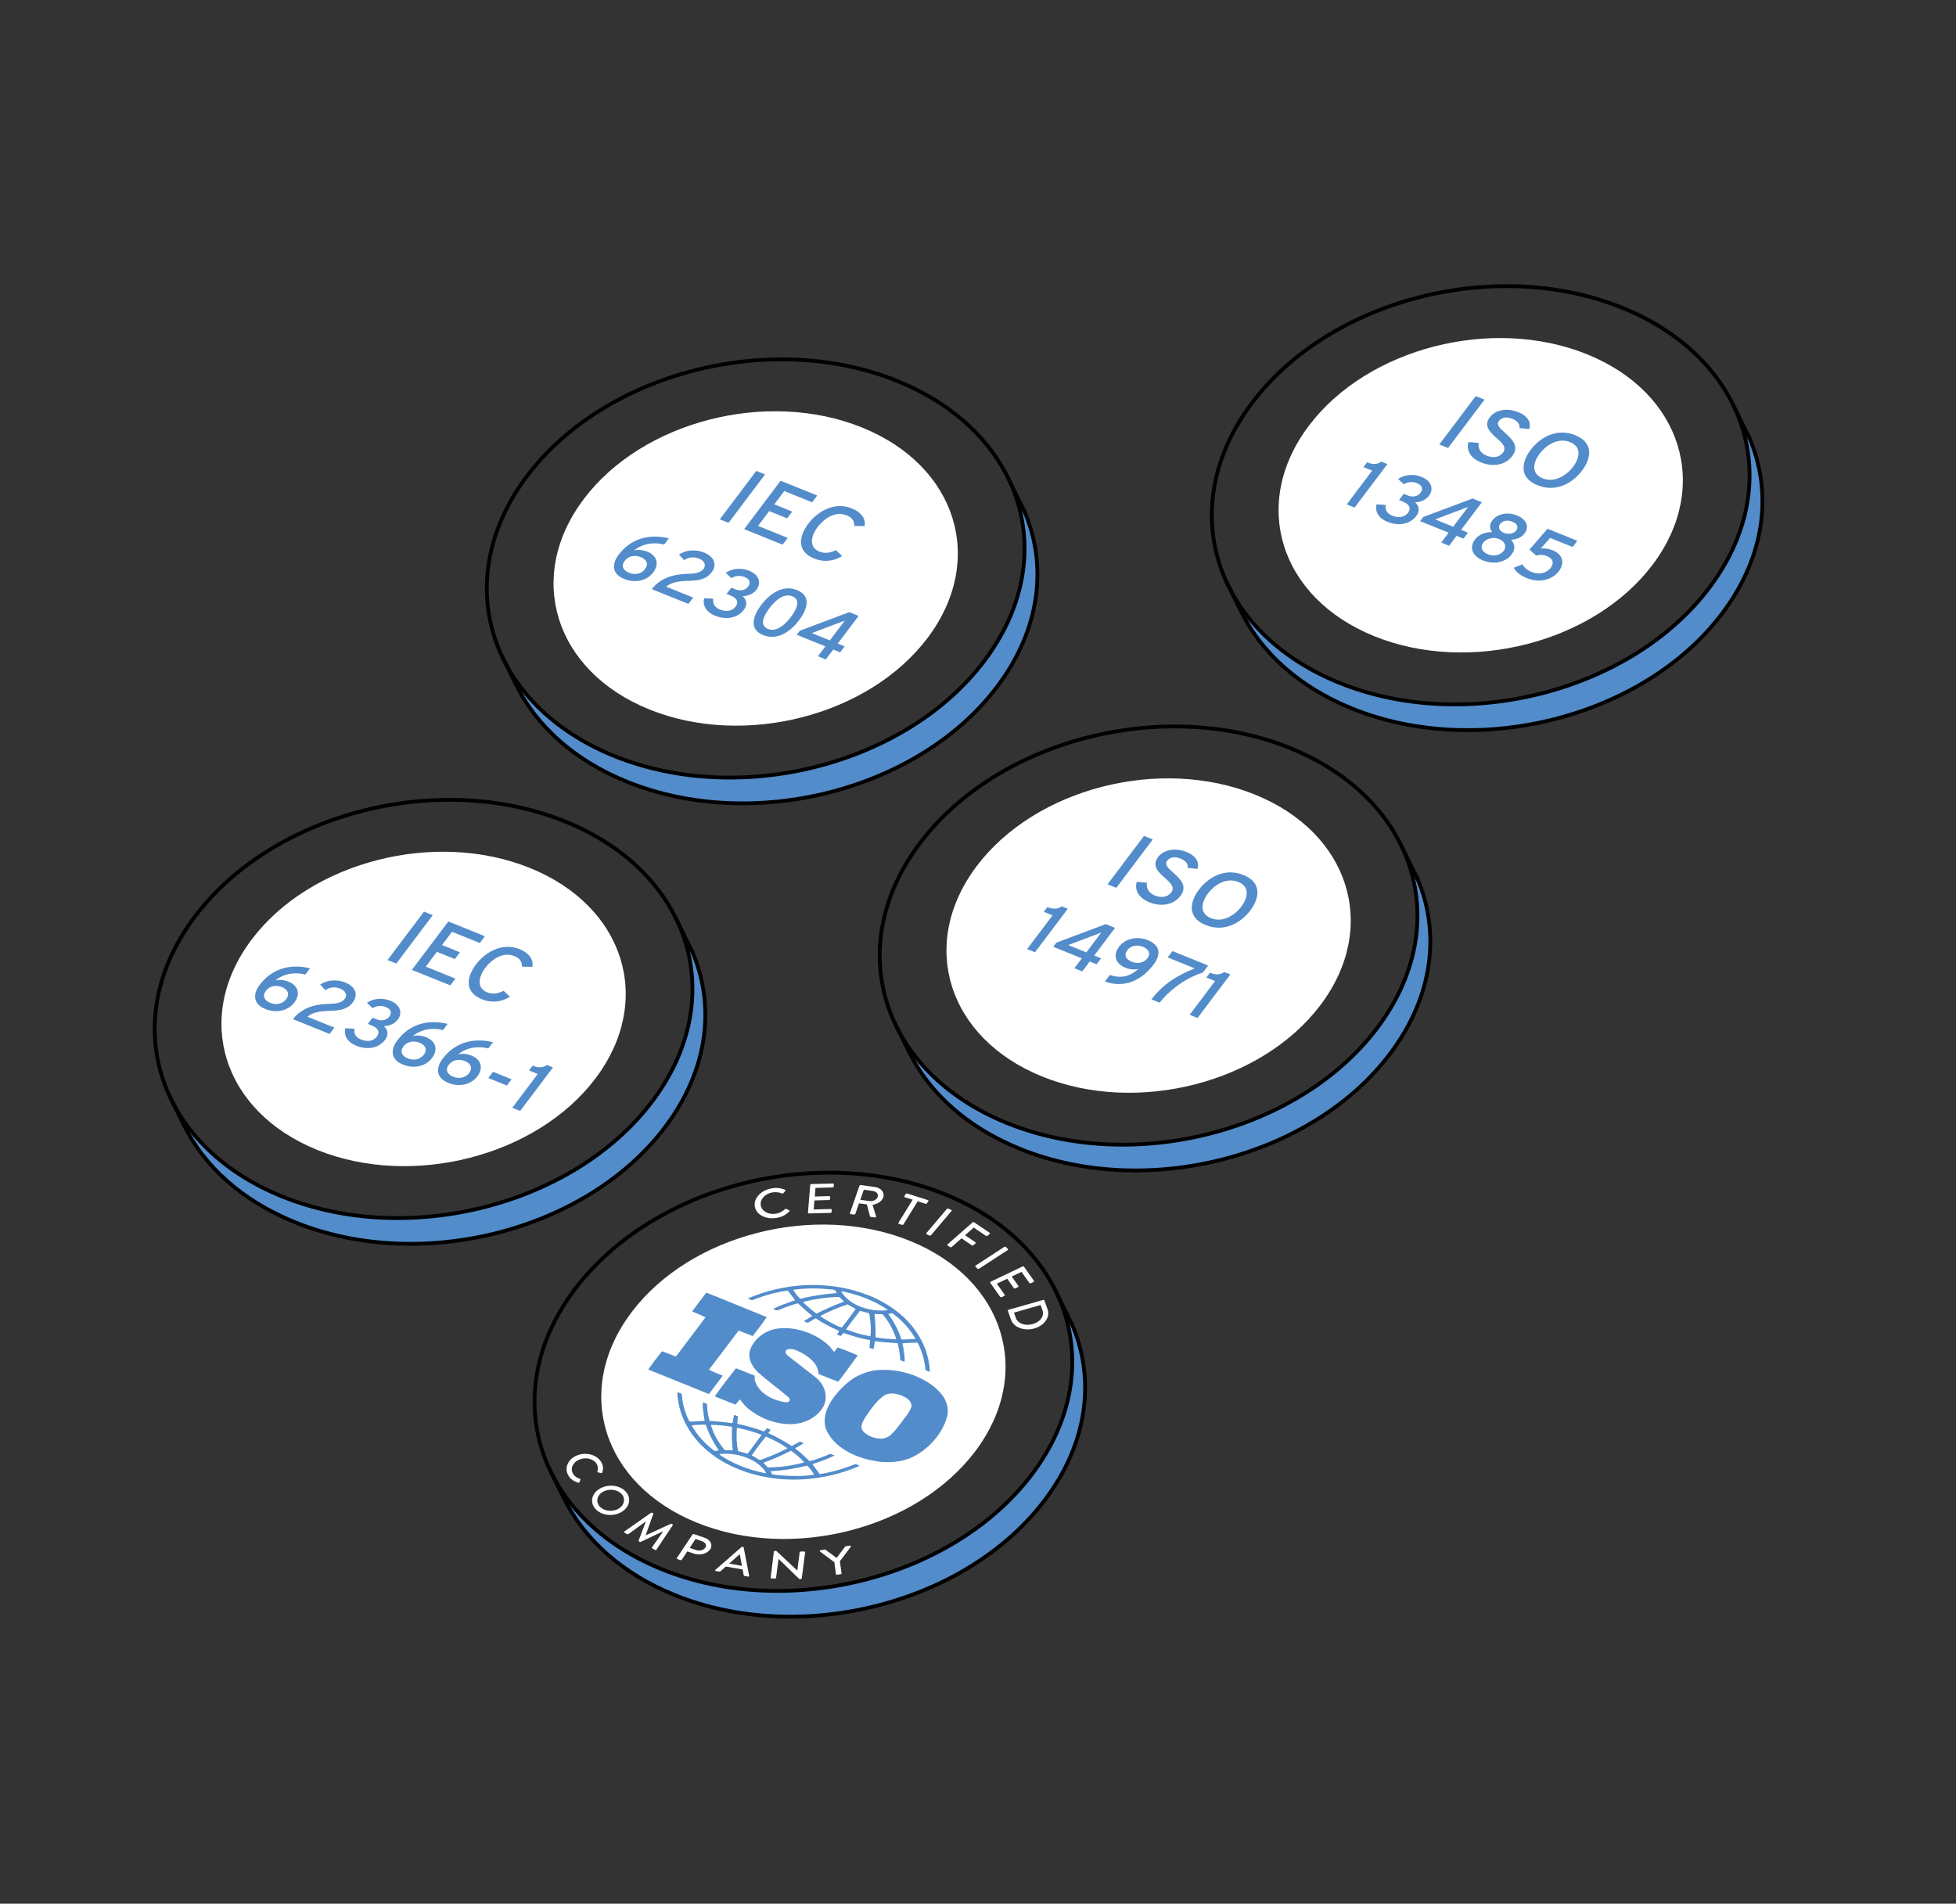 <?xml version="1.0" encoding="utf-8"?>
<!-- Generator: Adobe Illustrator 16.0.0, SVG Export Plug-In . SVG Version: 6.00 Build 0)  -->
<!DOCTYPE svg PUBLIC "-//W3C//DTD SVG 1.1//EN" "http://www.w3.org/Graphics/SVG/1.1/DTD/svg11.dtd">
<svg version="1.1" xmlns="http://www.w3.org/2000/svg" xmlns:xlink="http://www.w3.org/1999/xlink" x="0px" y="0px"
	 width="416.053px" height="404.998px" viewBox="0 0 416.053 404.998" enable-background="new 0 0 416.053 404.998"
	 xml:space="preserve">
<rect x="0" y="0" width="416.053" height="404.998" fill="#333333" stroke="none"/>
<g id="Layer_3">
</g>
<g id="Layer_1">
</g>
<g id="Layer_2">
	<g>
		<path fill="#538CCA" d="M146.206,201.644c2.881,10.494,0.669,22.209-7.346,32.846c-16.607,22.037-51.847,31.104-78.709,20.251
			c-11.632-4.7-19.787-12.365-23.945-21.334l0.016-0.007l3.057,6.232l0.012-0.004c4.257,8.65,12.279,16.021,23.591,20.592
			c26.862,10.853,62.102,1.786,78.708-20.252c9.259-12.289,10.771-26.016,5.641-37.636L146.206,201.644z"/>
		<path fill="#FFFFFF" d="M112.707,184.653c20.193,8.158,26.444,28.204,13.96,44.771c-12.485,16.568-38.978,23.385-59.172,15.225
			c-20.195-8.158-26.446-28.203-13.961-44.771C66.02,183.31,92.512,176.491,112.707,184.653z"/>
		<path fill="none" stroke="#10A64F" stroke-width="0.177" stroke-miterlimit="10" d="M120.169,174.749
			c26.863,10.852,35.178,37.517,18.569,59.555c-16.604,22.037-51.845,31.104-78.707,20.252
			c-26.862-10.854-35.178-37.518-18.571-59.557C58.067,172.962,93.308,163.896,120.169,174.749z"/>
		<path fill="none" stroke="#000000" stroke-width="0.807" stroke-miterlimit="10" d="M120.169,174.749
			c26.863,10.852,35.178,37.517,18.569,59.555c-16.604,22.037-51.845,31.104-78.707,20.252
			c-26.862-10.854-35.178-37.518-18.571-59.557C58.067,172.962,93.308,163.896,120.169,174.749z"/>
		<g>
			<polygon fill="none" points="111.109,256.784 30.221,224.103 61.93,182.021 142.821,214.703 			"/>
			<path fill="#538CCA" d="M90.188,193.946l1.864,0.754l-7.759,10.296l-1.864-0.753L90.188,193.946z"/>
			<path fill="#538CCA" d="M95.369,196.04l7.779,3.143l-1.086,1.441l-5.915-2.39l-2.128,2.824l3.818,1.542l-1.086,1.441
				l-3.818-1.542l-2.372,3.147l6.31,2.55l-1.086,1.441l-8.174-3.303L95.369,196.04z"/>
			<path fill="#538CCA" d="M101.276,205.142c1.785-2.367,5.375-4.773,9.229-3.217c2.367,0.956,2.988,2.551,2.726,3.769l-2.191-0.041
				c-0.022-1.025-0.352-1.735-1.643-2.257c-2.509-1.014-4.898,0.822-6.184,2.528c-1.375,1.824-1.918,4.253,0.376,5.18
				c1.237,0.499,2.382,0.252,3.543-0.296l1.328,1.247c-1.708,1.056-3.757,1.417-5.98,0.52
				C98.591,211.003,99.359,207.687,101.276,205.142z"/>
			<path fill="#538CCA" d="M55.257,209.501c2.323-3.084,5.988-4.624,10.694-3.5l-0.997,1.324c-2.05-0.518-4.428-0.322-6.392,1.25
				c0.695-0.168,1.741-0.16,2.821,0.277c2.048,0.827,2.583,2.631,1.236,4.418c-1.336,1.773-3.824,2.338-6.147,1.4
				C53.828,213.602,53.73,211.526,55.257,209.501z M60.878,212.566c0.808-1.071,0.363-2.046-0.895-2.554
				c-1.258-0.509-2.636-0.271-3.444,0.801c-0.788,1.045-0.327,2.026,0.931,2.534C58.729,213.856,60.091,213.612,60.878,212.566z"/>
			<path fill="#538CCA" d="M70.081,213.557c1.276-0.019,2.575-0.15,3.253-1.05c0.579-0.769,0.23-1.703-0.931-2.172
				c-1.226-0.495-2.278-0.299-3.202,0.312l-1.104-1.188c1.436-0.956,3.48-1.184,5.319-0.44c2.29,0.925,2.825,2.644,1.628,4.231
				c-1.187,1.575-2.92,1.756-5.173,1.812c-1.972,0.05-3.479,0.373-4.491,1.241l5.742,2.32l-1.017,1.35l-7.79-3.147
				C64.231,214.283,67.315,213.597,70.081,213.557z"/>
			<path fill="#538CCA" d="M73.445,218.749l1.953,0.115c-0.211,1.175,0.455,1.91,1.406,2.295c1.209,0.488,2.548,0.442,3.346-0.616
				c0.609-0.808,0.488-1.736-1.043-2.355l-0.871-0.352l0.997-1.324l0.871,0.353c1.048,0.423,2.131,0.188,2.689-0.554
				c0.638-0.847,0.398-1.617-0.763-2.087c-1.064-0.43-2.041-0.168-2.789,0.238l-1.195-1.122c1.38-0.91,3.207-1.156,5.029-0.42
				c2.048,0.827,2.606,2.573,1.559,3.962c-0.648,0.86-1.674,1.412-2.968,1.425c0.85,0.827,1.054,1.842,0.266,2.887
				c-1.406,1.866-3.851,2.208-6.125,1.288C73.807,221.674,73.106,220.286,73.445,218.749z"/>
			<path fill="#538CCA" d="M84.523,221.325c2.323-3.084,5.988-4.624,10.695-3.499l-0.997,1.323c-2.05-0.518-4.428-0.321-6.391,1.25
				c0.694-0.168,1.74-0.159,2.821,0.277c2.048,0.827,2.582,2.631,1.236,4.418c-1.336,1.773-3.824,2.339-6.146,1.4
				C83.095,225.427,82.997,223.351,84.523,221.325z M90.145,224.391c0.808-1.071,0.364-2.046-0.895-2.554s-2.636-0.271-3.444,0.801
				c-0.788,1.046-0.328,2.026,0.931,2.535C87.995,225.681,89.357,225.437,90.145,224.391z"/>
			<path fill="#538CCA" d="M94.166,225.222c2.323-3.084,5.988-4.625,10.695-3.5l-0.997,1.324c-2.05-0.518-4.428-0.322-6.392,1.25
				c0.695-0.168,1.741-0.16,2.821,0.276c2.049,0.828,2.583,2.632,1.236,4.418c-1.336,1.773-3.824,2.339-6.146,1.401
				C92.737,229.322,92.639,227.247,94.166,225.222z M99.787,228.287c0.808-1.072,0.364-2.046-0.895-2.554
				c-1.258-0.509-2.636-0.271-3.444,0.801c-0.788,1.045-0.327,2.025,0.931,2.534S99,229.332,99.787,228.287z"/>
			<path fill="#538CCA" d="M104.863,228.024l3.951,1.597l-0.997,1.323l-3.951-1.597L104.863,228.024z"/>
			<path fill="#538CCA" d="M114.38,228.485l-1.855-0.749l0.768-1.019c1.097,0.443,2.109,0.523,3.04-0.153l1.291,0.521l-6.981,9.264
				l-1.677-0.678L114.38,228.485z"/>
		</g>
		
			<path fill="none" stroke="#010101" stroke-width="0.807" stroke-linecap="round" stroke-linejoin="round" stroke-miterlimit="10" d="
			M43.532,248.372"/>
		
			<path fill="none" stroke="#010101" stroke-width="0.807" stroke-linecap="round" stroke-linejoin="round" stroke-miterlimit="10" d="
			M36.1,233.214l3.057,6.229l0.014-0.001c4.258,8.648,12.28,16.021,23.591,20.591c26.862,10.854,62.102,1.787,78.709-20.251
			c9.26-12.289,10.771-26.015,5.64-37.637"/>
		
			<path fill="none" stroke="#010101" stroke-width="0.807" stroke-linecap="round" stroke-linejoin="round" stroke-miterlimit="10" d="
			M151.237,210.612"/>
		
			<line fill="none" stroke="#010101" stroke-width="0.807" stroke-linecap="round" stroke-linejoin="round" stroke-miterlimit="10" x1="143.807" y1="195.454" x2="147.276" y2="202.53"/>
	</g>
	<path fill="#538CCA" d="M226.994,280.959c2.879,10.494,0.667,22.208-7.346,32.845c-16.608,22.038-51.847,31.105-78.71,20.252
		c-11.632-4.7-19.785-12.365-23.945-21.335l0.017-0.005l3.055,6.231l0.013-0.005c4.257,8.65,12.28,16.021,23.59,20.593
		c26.862,10.853,62.101,1.784,78.709-20.252c9.259-12.289,10.771-26.016,5.638-37.638L226.994,280.959z"/>
	<path fill="#FFFFFF" d="M193.494,263.968c20.193,8.159,26.444,28.204,13.959,44.772c-12.485,16.567-38.977,23.384-59.171,15.226
		c-20.195-8.16-26.447-28.205-13.96-44.773C146.807,262.624,173.3,255.808,193.494,263.968z"/>
	<path fill="none" stroke="#10A64F" stroke-width="0.177" stroke-miterlimit="10" d="M200.957,254.062
		c26.864,10.854,35.177,37.519,18.568,59.559c-16.604,22.035-51.844,31.104-78.707,20.25c-26.861-10.853-35.178-37.516-18.57-59.555
		C138.856,252.277,174.095,243.21,200.957,254.062z"/>
	<path fill="none" stroke="#000000" stroke-width="0.807" stroke-miterlimit="10" d="M200.957,254.062
		c26.864,10.854,35.177,37.519,18.568,59.559c-16.604,22.035-51.844,31.104-78.707,20.25c-26.861-10.853-35.178-37.516-18.57-59.555
		C138.856,252.277,174.095,243.21,200.957,254.062z"/>
	<g>
		<path fill="#FFFFFF" d="M164.062,252.835c1.148-0.223,2.038-0.079,2.92,0.288c0.113,0.046,0.135,0.151,0.056,0.239l-0.428,0.488
			c-0.069,0.091-0.172,0.112-0.29,0.053c-0.598-0.255-1.382-0.345-2.08-0.215c-1.624,0.305-2.66,1.582-2.416,2.8
			c0.24,1.216,1.674,2.021,3.301,1.706c0.834-0.154,1.36-0.52,1.856-0.943c0.092-0.085,0.198-0.089,0.265-0.062l0.603,0.291
			c0.1,0.039,0.098,0.159,0.035,0.243c-0.657,0.719-1.589,1.174-2.608,1.361c-2.274,0.43-4.384-0.603-4.713-2.347
			C160.235,254.993,161.781,253.271,164.062,252.835z"/>
		<path fill="#FFFFFF" d="M172.343,252.077c0.011-0.092,0.103-0.174,0.221-0.175l4.603-0.113c0.117-0.001,0.211,0.072,0.198,0.165
			l-0.04,0.5c-0.011,0.093-0.104,0.174-0.232,0.171l-3.635,0.096l-0.146,1.829l3.069-0.083c0.116-0.001,0.208,0.072,0.198,0.165
			l-0.04,0.498c-0.012,0.094-0.115,0.173-0.233,0.172l-3.069,0.085l-0.156,1.921l3.634-0.095c0.125-0.01,0.209,0.071,0.2,0.164
			l-0.033,0.491c-0.013,0.092-0.104,0.175-0.232,0.17l-4.604,0.113c-0.115,0.001-0.204-0.07-0.193-0.164L172.343,252.077z"/>
		<path fill="#FFFFFF" d="M182.814,252.254c0.03-0.084,0.148-0.156,0.269-0.144l3.01,0.422c1.326,0.188,2.137,1.176,1.764,2.229
			c-0.285,0.811-1.187,1.384-2.259,1.563l0.744,2.457c0.039,0.122-0.088,0.251-0.273,0.226l-0.863-0.119
			c-0.092-0.013-0.138-0.069-0.15-0.111l-0.665-2.541l-1.675-0.233l-0.784,2.249c-0.032,0.082-0.157,0.15-0.268,0.143l-0.72-0.098
			c-0.122-0.013-0.183-0.108-0.158-0.197L182.814,252.254z M184.965,255.528c0.716,0.097,1.528-0.297,1.732-0.899
			c0.195-0.571-0.269-1.144-0.986-1.242l-1.973-0.279l-0.748,2.14L184.965,255.528z"/>
		<path fill="#FFFFFF" d="M194.135,255.229l-1.675-0.522c-0.122-0.035-0.15-0.133-0.099-0.221l0.296-0.469
			c0.051-0.086,0.174-0.135,0.294-0.098l4.421,1.391c0.12,0.034,0.148,0.133,0.097,0.219l-0.297,0.471
			c-0.049,0.087-0.171,0.133-0.291,0.098l-1.687-0.525l-3.027,4.912c-0.051,0.088-0.186,0.129-0.292,0.099l-0.676-0.213
			c-0.109-0.033-0.149-0.133-0.1-0.221L194.135,255.229z"/>
		<path fill="#FFFFFF" d="M201.408,257.192c0.063-0.084,0.213-0.107,0.303-0.07l0.621,0.285c0.101,0.041,0.117,0.155,0.063,0.229
			l-4.376,5.163c-0.062,0.081-0.212,0.105-0.301,0.069l-0.622-0.285c-0.092-0.052-0.116-0.155-0.061-0.229L201.408,257.192z"/>
		<path fill="#FFFFFF" d="M206.872,260.061c0.078-0.065,0.216-0.093,0.314-0.03l3.313,2.242c0.086,0.06,0.091,0.17,0.007,0.243
			l-0.458,0.394c-0.079,0.064-0.216,0.092-0.313,0.027l-2.613-1.766l-1.853,1.622l2.204,1.492c0.076,0.055,0.081,0.164,0.007,0.243
			l-0.438,0.387c-0.085,0.076-0.228,0.09-0.316,0.03l-2.204-1.491l-2.106,1.843c-0.086,0.072-0.228,0.087-0.317,0.029l-0.534-0.361
			c-0.087-0.06-0.093-0.169-0.008-0.242L206.872,260.061z"/>
		<path fill="#FFFFFF" d="M213.623,265.267c0.091-0.059,0.237-0.06,0.306,0.004l0.462,0.438c0.067,0.063,0.044,0.176-0.047,0.236
			l-6.106,3.978c-0.088,0.062-0.231,0.053-0.299-0.011l-0.461-0.438c-0.068-0.065-0.046-0.176,0.044-0.235L213.623,265.267z"/>
		<path fill="#FFFFFF" d="M217.506,269.435c0.095-0.046,0.245-0.033,0.302,0.049l2.117,3.008c0.056,0.082,0.008,0.186-0.092,0.239
			l-0.572,0.274c-0.095,0.046-0.233,0.038-0.298-0.049l-1.676-2.372l-2.086,0.997l1.422,2.007c0.052,0.068,0.008,0.183-0.092,0.237
			l-0.572,0.274c-0.113,0.052-0.238,0.024-0.301-0.049l-1.421-2.005l-2.201,1.048l1.675,2.373c0.057,0.083,0.009,0.184-0.091,0.239
			l-0.566,0.265c-0.096,0.046-0.233,0.036-0.3-0.049l-2.117-3.009c-0.055-0.081-0.009-0.186,0.092-0.238L217.506,269.435z"/>
		<path fill="#FFFFFF" d="M221.877,276.555c0.11-0.028,0.228,0.007,0.266,0.095l0.69,1.926c0.582,1.619-0.686,3.441-2.816,4.047
			c-2.146,0.612-4.37-0.215-4.954-1.833l-0.688-1.925c-0.027-0.084,0.042-0.178,0.158-0.213L221.877,276.555z M216.071,280.366
			c0.433,1.234,1.971,1.782,3.614,1.316c1.631-0.471,2.496-1.698,2.052-2.937l-0.394-1.11l-5.666,1.621L216.071,280.366z"/>
		<path fill="#FFFFFF" d="M127.861,311.009c0.48,0.786,0.486,1.496,0.245,2.266c-0.034,0.106-0.149,0.158-0.267,0.121l-0.641-0.163
			c-0.122-0.014-0.167-0.089-0.12-0.192c0.179-0.527,0.126-1.139-0.169-1.619c-0.672-1.115-2.345-1.465-3.698-0.893
			c-1.355,0.568-1.99,1.899-1.32,3.014c0.345,0.574,0.865,0.857,1.453,1.068c0.112,0.047,0.145,0.119,0.126,0.186l-0.218,0.536
			c-0.027,0.099-0.166,0.126-0.263,0.099c-0.956-0.267-1.665-0.805-2.079-1.501c-0.938-1.56-0.166-3.46,1.77-4.277
			C124.605,308.852,126.923,309.453,127.861,311.009z"/>
		<path fill="#FFFFFF" d="M132.949,317.18c1.376,1.327,1.111,3.277-0.595,4.391c-1.706,1.116-4.151,0.935-5.533-0.382
			c-1.377-1.325-1.125-3.256,0.579-4.371C129.108,315.7,131.573,315.856,132.949,317.18z M127.686,320.624
			c0.981,0.949,2.782,1.074,3.997,0.279c1.208-0.787,1.41-2.222,0.427-3.172c-0.981-0.938-2.795-1.059-4.005-0.271
			C126.881,318.265,126.693,319.681,127.686,320.624z"/>
		<path fill="#FFFFFF" d="M138.48,321.846c0.075-0.042,0.19-0.056,0.262-0.017l0.142,0.083c0.049,0.031,0.091,0.109,0.069,0.161
			l-1.62,4.541l0.033,0.015l5.313-2.438c0.058-0.038,0.167-0.028,0.228,0.007l0.143,0.082c0.072,0.042,0.089,0.134,0.06,0.194
			l-3.478,5.199c-0.067,0.104-0.192,0.137-0.314,0.065l-0.572-0.328c-0.084-0.045-0.103-0.137-0.078-0.188l2.383-3.415
			c-0.012-0.005-0.035-0.016-0.035-0.016l-4.718,2.233c-0.049,0.03-0.143,0.038-0.225-0.007l-0.167-0.091
			c-0.072-0.041-0.095-0.11-0.07-0.162l1.529-4.05c-0.013-0.004-0.035-0.013-0.035-0.013l-3.682,2.688
			c-0.056,0.035-0.18,0.045-0.254,0.004l-0.573-0.328c-0.12-0.073-0.121-0.17-0.01-0.256L138.48,321.846z"/>
		<path fill="#FFFFFF" d="M147.304,326.444c0.054-0.074,0.179-0.121,0.29-0.075l2.309,0.788c1.246,0.431,1.768,1.545,1.159,2.453
			c-0.622,0.939-2.153,1.356-3.393,0.938l-1.47-0.497l-1.186,1.782c-0.056,0.075-0.188,0.118-0.29,0.075l-0.663-0.231
			c-0.119-0.036-0.148-0.132-0.094-0.206L147.304,326.444z M148.1,329.784c0.703,0.237,1.567,0.021,1.926-0.531
			c0.34-0.512,0.017-1.112-0.679-1.358l-1.397-0.479l-1.248,1.891L148.1,329.784z"/>
		<path fill="#FFFFFF" d="M152.169,333.98l5.542-4.847c0.046-0.042,0.165-0.065,0.217-0.056l0.105,0.017
			c0.052,0.008,0.139,0.069,0.155,0.123l1.159,6.014c0.026,0.119-0.113,0.207-0.268,0.182l-0.686-0.121
			c-0.133-0.019-0.185-0.087-0.2-0.166l-0.234-1.227l-3.575-0.624c-0.368,0.332-0.74,0.651-1.117,0.993
			c-0.051,0.051-0.163,0.102-0.307,0.079l-0.687-0.121C152.107,334.196,152.058,334.067,152.169,333.98z M157.817,333.135
			l-0.458-2.446l-0.051-0.009l-2.224,1.976L157.817,333.135z"/>
		<path fill="#FFFFFF" d="M164.604,330.101c0.005-0.081,0.125-0.142,0.241-0.141l0.292-0.002l4.444,4.164l0.011,0.004l0.504-3.896
			c0.003-0.085,0.119-0.158,0.236-0.158l0.729,0.006c0.116,0,0.209,0.072,0.205,0.155l-0.726,5.554
			c-0.002,0.084-0.122,0.143-0.228,0.148h-0.294l-4.412-4.283l-0.011-0.005l-0.517,4.015c-0.003,0.081-0.119,0.155-0.236,0.156
			l-0.716-0.001c-0.12,0-0.21-0.072-0.206-0.154L164.604,330.101z"/>
		<path fill="#FFFFFF" d="M177.458,332.348l-3.048-2.277c-0.108-0.091-0.035-0.23,0.155-0.264l0.838-0.141
			c0.084-0.014,0.152,0.014,0.19,0.04l2.358,1.734l1.793-2.381c0.026-0.036,0.092-0.082,0.176-0.096l0.863-0.134
			c0.178-0.022,0.289,0.083,0.211,0.206l-2.349,3.118l0.361,2.575c0.014,0.079-0.086,0.174-0.198,0.186l-0.762,0.111
			c-0.129,0.021-0.228-0.041-0.232-0.115L177.458,332.348z"/>
	</g>
	
		<path fill="none" stroke="#010101" stroke-width="0.807" stroke-linecap="round" stroke-linejoin="round" stroke-miterlimit="10" d="
		M124.32,327.687"/>
	
		<path fill="none" stroke="#010101" stroke-width="0.807" stroke-linecap="round" stroke-linejoin="round" stroke-miterlimit="10" d="
		M116.889,312.529l3.057,6.229l0.012-0.002c4.259,8.648,12.281,16.021,23.589,20.592c26.866,10.854,62.104,1.786,78.711-20.252
		c9.26-12.289,10.771-26.015,5.64-37.637"/>
	
		<path fill="none" stroke="#010101" stroke-width="0.807" stroke-linecap="round" stroke-linejoin="round" stroke-miterlimit="10" d="
		M232.025,289.927"/>
	
		<line fill="none" stroke="#010101" stroke-width="0.807" stroke-linecap="round" stroke-linejoin="round" stroke-miterlimit="10" x1="224.596" y1="274.77" x2="228.064" y2="281.847"/>
	<g>
		<path fill="#538CCA" d="M216.844,107.933c2.88,10.494,0.669,22.208-7.345,32.847c-16.608,22.037-51.847,31.104-78.709,20.252
			c-11.632-4.701-19.787-12.366-23.946-21.336l0.016-0.006l3.057,6.232l0.013-0.005c4.256,8.65,12.279,16.022,23.59,20.592
			c26.863,10.854,62.102,1.786,78.708-20.251c9.261-12.29,10.771-26.015,5.639-37.636L216.844,107.933z"/>
		<path fill="#FFFFFF" d="M183.345,90.942c20.194,8.158,26.445,28.203,13.96,44.772c-12.484,16.567-38.977,23.385-59.172,15.224
			c-20.196-8.158-26.447-28.203-13.96-44.771C136.659,89.6,163.149,82.782,183.345,90.942z"/>
		<path fill="none" stroke="#10A64F" stroke-width="0.177" stroke-miterlimit="10" d="M190.808,81.037
			c26.863,10.854,35.178,37.519,18.568,59.556c-16.606,22.037-51.844,31.105-78.707,20.252
			c-26.861-10.853-35.176-37.516-18.571-59.556C128.705,79.251,163.945,70.185,190.808,81.037z"/>
		<path fill="none" stroke="#000000" stroke-width="0.807" stroke-miterlimit="10" d="M190.808,81.037
			c26.863,10.854,35.178,37.519,18.568,59.556c-16.606,22.037-51.844,31.105-78.707,20.252
			c-26.861-10.853-35.176-37.516-18.571-59.556C128.705,79.251,163.945,70.185,190.808,81.037z"/>
		<g>
			<polygon fill="none" points="181.708,163.126 100.817,130.443 132.606,88.258 213.498,120.939 			"/>
			<path fill="#538CCA" d="M160.866,100.183l1.864,0.754l-7.759,10.297l-1.864-0.754L160.866,100.183z"/>
			<path fill="#538CCA" d="M166.046,102.276l7.78,3.143l-1.086,1.441l-5.916-2.39l-2.128,2.824l3.818,1.543l-1.086,1.441
				l-3.818-1.543l-2.372,3.148l6.31,2.549l-1.086,1.441l-8.174-3.302L166.046,102.276z"/>
			<path fill="#538CCA" d="M171.955,111.379c1.784-2.368,5.375-4.774,9.228-3.218c2.366,0.956,2.988,2.552,2.726,3.77l-2.191-0.042
				c-0.022-1.025-0.353-1.734-1.643-2.256c-2.51-1.015-4.898,0.822-6.184,2.528c-1.375,1.824-1.918,4.252,0.376,5.179
				c1.237,0.5,2.382,0.253,3.543-0.295l1.328,1.246c-1.708,1.056-3.757,1.418-5.98,0.52
				C169.268,117.239,170.037,113.924,171.955,111.379z"/>
			<path fill="#538CCA" d="M131.584,118.019c2.322-3.08,5.982-4.619,10.685-3.495l-0.997,1.321c-2.048-0.517-4.424-0.321-6.385,1.25
				c0.694-0.168,1.739-0.16,2.819,0.275c2.047,0.827,2.58,2.63,1.234,4.415c-1.335,1.771-3.821,2.337-6.141,1.399
				C130.157,122.116,130.06,120.042,131.584,118.019z M137.201,121.082c0.807-1.071,0.363-2.044-0.894-2.552s-2.634-0.271-3.441,0.8
				c-0.787,1.045-0.327,2.024,0.93,2.531C135.053,122.37,136.414,122.126,137.201,121.082z"/>
			<path fill="#538CCA" d="M146.401,122.074c1.275-0.02,2.573-0.151,3.25-1.05c0.578-0.768,0.23-1.701-0.93-2.17
				c-1.225-0.495-2.276-0.299-3.199,0.312l-1.102-1.187c1.435-0.956,3.477-1.183,5.313-0.44c2.289,0.925,2.823,2.642,1.628,4.228
				c-1.186,1.573-2.918,1.753-5.168,1.811c-1.971,0.049-3.476,0.371-4.487,1.239l5.737,2.318l-1.016,1.349l-7.783-3.145
				C140.557,122.8,143.638,122.113,146.401,122.074z"/>
			<path fill="#538CCA" d="M149.768,127.263l1.952,0.116c-0.211,1.174,0.455,1.908,1.405,2.292c1.208,0.488,2.546,0.443,3.343-0.615
				c0.607-0.807,0.488-1.734-1.043-2.354l-0.87-0.352l0.996-1.322l0.87,0.352c1.048,0.424,2.129,0.188,2.687-0.553
				c0.638-0.846,0.398-1.615-0.762-2.084c-1.064-0.43-2.039-0.168-2.786,0.237l-1.194-1.122c1.379-0.908,3.204-1.153,5.024-0.418
				c2.047,0.827,2.604,2.57,1.558,3.958c-0.647,0.859-1.673,1.411-2.965,1.423c0.849,0.827,1.052,1.84,0.266,2.885
				c-1.405,1.864-3.849,2.205-6.12,1.288C150.13,130.187,149.43,128.8,149.768,127.263z"/>
			<path fill="#538CCA" d="M161.91,128.702c1.604-2.129,4.445-4.447,7.636-3.158c3.11,1.256,2.145,4.126,0.421,6.414
				c-1.604,2.129-4.445,4.447-7.635,3.158C159.222,133.86,160.187,130.989,161.91,128.702z M168.227,131.255
				c1.295-1.719,2.127-3.66,0.322-4.39c-1.853-0.749-3.683,0.927-4.898,2.54c-1.295,1.719-2.127,3.659-0.322,4.389
				C165.182,134.542,167.012,132.867,168.227,131.255z"/>
			<path fill="#538CCA" d="M175.561,137.512l-6.075-2.454l0.668-0.887l10.492-3.936l1.982,0.801l-4.434,5.884l1.466,0.593
				l-0.957,1.269l-1.466-0.593l-1.584,2.104l-1.676-0.678L175.561,137.512z M179.696,132.024l-7.03,2.662l3.852,1.557
				L179.696,132.024z"/>
		</g>
		
			<path fill="none" stroke="#010101" stroke-width="0.807" stroke-linecap="round" stroke-linejoin="round" stroke-miterlimit="10" d="
			M114.171,154.661"/>
		
			<path fill="none" stroke="#010101" stroke-width="0.807" stroke-linecap="round" stroke-linejoin="round" stroke-miterlimit="10" d="
			M106.739,139.503l3.056,6.23l0.012-0.002c4.259,8.648,12.282,16.021,23.59,20.592c26.865,10.852,62.103,1.785,78.711-20.252
			c9.259-12.289,10.771-26.014,5.639-37.636"/>
		
			<path fill="none" stroke="#010101" stroke-width="0.807" stroke-linecap="round" stroke-linejoin="round" stroke-miterlimit="10" d="
			M221.875,116.902"/>
		
			<line fill="none" stroke="#010101" stroke-width="0.807" stroke-linecap="round" stroke-linejoin="round" stroke-miterlimit="10" x1="214.446" y1="101.743" x2="217.915" y2="108.82"/>
	</g>
	<g>
		<path fill="#538CCA" d="M300.419,186.031c2.879,10.494,0.669,22.208-7.346,32.846c-16.607,22.037-51.846,31.104-78.709,20.252
			c-11.632-4.701-19.786-12.365-23.944-21.336l0.016-0.005l3.056,6.231l0.014-0.005c4.256,8.65,12.279,16.022,23.59,20.592
			c26.862,10.854,62.102,1.787,78.708-20.251c9.261-12.289,10.771-26.015,5.64-37.636L300.419,186.031z"/>
		<path fill="#FFFFFF" d="M266.92,169.04c20.194,8.159,26.445,28.204,13.961,44.772c-12.486,16.567-38.978,23.385-59.173,15.226
			c-20.195-8.16-26.446-28.205-13.96-44.772C220.233,167.698,246.726,160.88,266.92,169.04z"/>
		<path fill="none" stroke="#10A64F" stroke-width="0.177" stroke-miterlimit="10" d="M274.383,159.135
			c26.863,10.854,35.178,37.519,18.568,59.556c-16.605,22.038-51.845,31.105-78.708,20.252
			c-26.861-10.853-35.176-37.516-18.57-59.556C212.281,157.35,247.521,148.282,274.383,159.135z"/>
		<path fill="none" stroke="#000000" stroke-width="0.807" stroke-miterlimit="10" d="M274.383,159.135
			c26.863,10.854,35.178,37.519,18.568,59.556c-16.605,22.038-51.845,31.105-78.708,20.252
			c-26.861-10.853-35.176-37.516-18.57-59.556C212.281,157.35,247.521,148.282,274.383,159.135z"/>
		<g>
			<polygon fill="none" points="265.284,241.225 184.393,208.542 216.181,166.356 297.073,199.038 			"/>
			<path fill="#538CCA" d="M243.337,177.837l1.864,0.753l-7.759,10.296l-1.864-0.753L243.337,177.837z"/>
			<path fill="#538CCA" d="M241.794,187.612l2.155,0.18c-0.179,1.137,0.367,2.183,1.711,2.726c1.363,0.55,2.687,0.375,3.474-0.669
				c0.842-1.117-0.221-2.065-1.37-3.086c-1.351-1.217-2.848-2.551-1.429-4.434c1.098-1.456,3.481-2.105,6.026-1.077
				c2.133,0.862,2.788,2.259,2.332,3.609l-2.076-0.225c0.138-0.712-0.289-1.479-1.507-1.972c-1.201-0.485-2.262-0.318-2.849,0.461
				c-0.632,0.838,0.279,1.647,1.352,2.58c1.401,1.275,3.075,2.777,1.468,4.91c-1.485,1.971-4.181,2.321-6.601,1.344
				C242.24,191.055,241.268,189.396,241.794,187.612z"/>
			<path fill="#538CCA" d="M255.018,189.271c1.917-2.544,5.446-4.744,9.479-3.115c4.033,1.63,3.372,4.989,1.455,7.533
				c-1.917,2.545-5.446,4.746-9.479,3.116S253.1,191.815,255.018,189.271z M264.016,192.906c1.352-1.794,1.99-4.223-0.627-5.28
				c-2.617-1.057-5.172,0.751-6.436,2.427c-1.352,1.795-1.99,4.224,0.627,5.281C260.197,196.391,262.752,194.584,264.016,192.906z"
				/>
			<path fill="#538CCA" d="M223.879,194.743l-1.853-0.749l0.767-1.019c1.096,0.443,2.107,0.524,3.037-0.152l1.289,0.521
				l-6.975,9.255l-1.676-0.677L223.879,194.743z"/>
			<path fill="#538CCA" d="M230.111,203.884l-6.075-2.454l0.667-0.887l10.492-3.936l1.982,0.801l-4.434,5.884l1.466,0.592
				l-0.957,1.27l-1.466-0.592l-1.584,2.102l-1.676-0.677L230.111,203.884z M234.246,198.396l-7.029,2.662l3.851,1.556
				L234.246,198.396z"/>
			<path fill="#538CCA" d="M236.074,207.414c1.784,0.617,3.924,0.706,6.062-1.294c-0.578,0.182-1.636,0.219-2.748-0.23
				c-2.095-0.847-2.739-2.642-1.364-4.466c1.335-1.772,3.837-2.331,6.157-1.394c2.708,1.094,2.734,3.123,1.2,5.159
				c-2.61,3.464-6.247,5.082-10.363,3.626L236.074,207.414z M244.076,203.853c0.717-0.953,0.29-1.919-0.952-2.421
				c-1.257-0.508-2.602-0.257-3.329,0.708c-0.767,1.018-0.368,1.938,0.922,2.459C242.006,205.12,243.319,204.856,244.076,203.853z"
				/>
			<path fill="#538CCA" d="M254.119,206.013l-5.753-2.324l1.016-1.35l7.606,3.073l-1.126,1.494c-4.343,1.384-7.64,4.364-9.201,6.407
				l-1.74-0.703C247.336,209.463,250.145,207.632,254.119,206.013z"/>
			<path fill="#538CCA" d="M258.457,208.714l-1.853-0.749l0.767-1.019c1.096,0.443,2.107,0.524,3.037-0.152l1.289,0.521
				l-6.975,9.256l-1.676-0.677L258.457,208.714z"/>
		</g>
		
			<path fill="none" stroke="#010101" stroke-width="0.807" stroke-linecap="round" stroke-linejoin="round" stroke-miterlimit="10" d="
			M197.746,232.759"/>
		
			<path fill="none" stroke="#010101" stroke-width="0.807" stroke-linecap="round" stroke-linejoin="round" stroke-miterlimit="10" d="
			M190.315,217.602l3.055,6.23l0.013-0.003c4.259,8.648,12.282,16.021,23.59,20.592c26.864,10.853,62.102,1.785,78.71-20.252
			c9.259-12.289,10.77-26.014,5.638-37.636"/>
		
			<path fill="none" stroke="#010101" stroke-width="0.807" stroke-linecap="round" stroke-linejoin="round" stroke-miterlimit="10" d="
			M305.451,195"/>
		
			<line fill="none" stroke="#010101" stroke-width="0.807" stroke-linecap="round" stroke-linejoin="round" stroke-miterlimit="10" x1="298.021" y1="179.842" x2="301.489" y2="186.918"/>
	</g>
	<g>
		<path fill="#538CCA" d="M371.063,92.357c2.878,10.495,0.669,22.21-7.346,32.847c-16.607,22.036-51.846,31.104-78.709,20.252
			c-11.631-4.7-19.786-12.365-23.944-21.336l0.016-0.006l3.056,6.232l0.014-0.005c4.256,8.65,12.28,16.022,23.59,20.592
			c26.862,10.853,62.102,1.787,78.709-20.251c9.26-12.289,10.771-26.016,5.64-37.637L371.063,92.357z"/>
		<path fill="#FFFFFF" d="M337.563,75.367c20.193,8.159,26.444,28.204,13.959,44.772c-12.485,16.566-38.977,23.385-59.171,15.225
			c-20.195-8.16-26.446-28.205-13.961-44.771C290.876,74.024,317.368,67.208,337.563,75.367z"/>
		<path fill="none" stroke="#10A64F" stroke-width="0.177" stroke-miterlimit="10" d="M345.025,65.463
			c26.863,10.853,35.178,37.517,18.569,59.556c-16.606,22.037-51.845,31.104-78.708,20.252
			c-26.861-10.854-35.177-37.518-18.57-59.556C282.925,63.677,318.164,54.609,345.025,65.463z"/>
		<path fill="none" stroke="#000000" stroke-width="0.807" stroke-miterlimit="10" d="M345.025,65.463
			c26.863,10.853,35.178,37.517,18.569,59.556c-16.606,22.037-51.845,31.104-78.708,20.252
			c-26.861-10.854-35.177-37.518-18.57-59.556C282.925,63.677,318.164,54.609,345.025,65.463z"/>
		<g>
			<polygon fill="none" points="336.003,147.449 255.113,114.766 286.749,72.784 367.639,105.466 			"/>
			<path fill="#538CCA" d="M313.905,84.265l1.864,0.753l-7.759,10.297l-1.864-0.753L313.905,84.265z"/>
			<path fill="#538CCA" d="M312.361,94.04l2.155,0.181c-0.178,1.137,0.367,2.182,1.711,2.726c1.363,0.55,2.687,0.375,3.474-0.67
				c0.842-1.117-0.221-2.064-1.37-3.086c-1.351-1.217-2.848-2.551-1.429-4.434c1.097-1.456,3.48-2.105,6.026-1.076
				c2.133,0.861,2.787,2.258,2.332,3.609l-2.076-0.225c0.139-0.713-0.289-1.479-1.507-1.972c-1.201-0.485-2.262-0.319-2.85,0.461
				c-0.631,0.838,0.279,1.646,1.353,2.58c1.4,1.275,3.074,2.776,1.467,4.909c-1.485,1.972-4.181,2.321-6.601,1.344
				C312.807,97.482,311.835,95.823,312.361,94.04z"/>
			<path fill="#538CCA" d="M325.585,95.699c1.917-2.544,5.446-4.745,9.479-3.116c4.033,1.63,3.372,4.989,1.455,7.534
				c-1.918,2.545-5.447,4.745-9.479,3.115C323.006,101.604,323.667,98.244,325.585,95.699z M334.583,99.335
				c1.352-1.795,1.989-4.223-0.627-5.28c-2.617-1.058-5.172,0.751-6.435,2.427c-1.353,1.795-1.99,4.223,0.627,5.28
				C330.765,102.819,333.32,101.012,334.583,99.335z"/>
			<path fill="#538CCA" d="M291.867,100.129l-1.853-0.749l0.767-1.018c1.096,0.443,2.107,0.523,3.037-0.152l1.289,0.521
				l-6.974,9.255l-1.676-0.677L291.867,100.129z"/>
			<path fill="#538CCA" d="M292.794,107.3l1.952,0.115c-0.212,1.174,0.455,1.908,1.405,2.293c1.208,0.488,2.546,0.441,3.343-0.616
				c0.607-0.807,0.487-1.734-1.044-2.353l-0.87-0.352l0.997-1.322l0.87,0.352c1.047,0.423,2.129,0.188,2.687-0.553
				c0.638-0.847,0.398-1.617-0.762-2.086c-1.064-0.43-2.039-0.167-2.786,0.238l-1.194-1.121c1.379-0.909,3.203-1.154,5.024-0.419
				c2.047,0.827,2.604,2.569,1.558,3.958c-0.647,0.859-1.673,1.411-2.965,1.424c0.849,0.826,1.052,1.839,0.266,2.884
				c-1.405,1.864-3.849,2.206-6.12,1.288C293.156,110.223,292.457,108.836,292.794,107.3z"/>
			<path fill="#538CCA" d="M308.142,113.327l-6.075-2.454l0.668-0.886l10.491-3.937l1.982,0.801l-4.434,5.884l1.466,0.593
				l-0.957,1.269l-1.466-0.592l-1.584,2.103l-1.676-0.678L308.142,113.327z M312.276,107.841l-7.03,2.661l3.852,1.557
				L312.276,107.841z"/>
			<path fill="#538CCA" d="M313.728,114.791c0.857-1.137,2.208-1.592,3.659-1.592c-0.577-0.768-0.625-1.598,0.053-2.497
				c1.037-1.375,3.177-1.872,5.24-1.039c2.063,0.834,2.646,2.432,1.609,3.807c-0.667,0.886-1.651,1.299-2.873,1.357
				c0.789,0.905,0.985,1.984,0.128,3.121c-1.255,1.666-3.741,2.232-6.078,1.288S312.473,116.457,313.728,114.791z M319.833,117.206
				c0.678-0.899,0.317-2.011-0.94-2.519c-1.273-0.515-2.717-0.132-3.395,0.767c-0.708,0.939-0.309,1.945,0.964,2.46
				C317.719,118.422,319.125,118.145,319.833,117.206z M322.52,112.858c0.538-0.714,0.178-1.463-0.837-1.873
				c-1.016-0.41-2.057-0.228-2.595,0.486c-0.498,0.661-0.214,1.483,0.802,1.894C320.904,113.775,322.022,113.52,322.52,112.858z"/>
			<path fill="#538CCA" d="M322.004,120.774l1.826-0.694c0.312,0.506,0.708,1.097,1.981,1.611c1.547,0.625,3.166,0.262,4.013-0.862
				c0.837-1.11,0.438-2.031-0.803-2.532c-0.773-0.313-1.549-0.315-2.283-0.095l-1.402-1.291l3.833-4.418l6.333,2.559l-0.996,1.321
				l-4.77-1.927l-2.015,2.256c0.676-0.089,1.619-0.001,2.538,0.37c2.401,0.97,2.471,2.913,1.335,4.42
				c-1.495,1.983-4.266,2.537-6.779,1.521C322.995,122.278,322.248,121.372,322.004,120.774z"/>
		</g>
		
			<path fill="none" stroke="#010101" stroke-width="0.807" stroke-linecap="round" stroke-linejoin="round" stroke-miterlimit="10" d="
			M268.389,139.086"/>
		
			<path fill="none" stroke="#010101" stroke-width="0.807" stroke-linecap="round" stroke-linejoin="round" stroke-miterlimit="10" d="
			M260.957,123.929l3.056,6.23l0.013-0.003c4.258,8.648,12.281,16.022,23.59,20.591c26.862,10.854,62.102,1.785,78.709-20.251
			c9.261-12.288,10.772-26.015,5.641-37.636"/>
		
			<path fill="none" stroke="#010101" stroke-width="0.807" stroke-linecap="round" stroke-linejoin="round" stroke-miterlimit="10" d="
			M376.094,101.327"/>
		
			<line fill="none" stroke="#010101" stroke-width="0.807" stroke-linecap="round" stroke-linejoin="round" stroke-miterlimit="10" x1="368.665" y1="86.17" x2="372.134" y2="93.246"/>
	</g>
	<g>
		<path fill="#538CCA" d="M153.727,292.685c-0.926-0.437-2.067-0.811-2.922-1.282l6.265-8.271l0.109-0.043l2.914,1.152
			c1.05-1.334,2.155-2.76,2.99-4.03l-11.01-4.485l-1.842-0.707c-0.968,1.242-2.07,2.707-3.004,3.986
			c0.976,0.432,1.937,0.782,2.841,1.249l-6.043,8.019l-0.271,0.319l-2.935-1.124c-1.052,1.297-2.011,2.568-2.932,3.892l12.911,5.217
			L153.727,292.685z"/>
		<g>
			<path fill="#538CCA" d="M201.478,301.302c0.329-1.35,0.011-2.796-0.751-4.06c-2.308-3.521-7.998-6.007-13.268-5.8
				c-2.811,0.031-5.554,1.234-7.36,2.879c-3.055,2.672-5.528,6.32-4.413,9.697c1.497,3.682,5.883,6.132,10.851,6.871
				c0.223,0.051,0.969,0.178,1.548,0.16l0.164,0.005c1.657,0.078,3.463-0.147,5.151-0.758
				C197.516,308.593,200.598,304.764,201.478,301.302z M189.513,305.233c-0.581,0.509-1.481,0.91-2.38,0.823
				c-1.493-0.052-2.979-0.802-3.681-1.738c-0.513-0.886,0.03-1.81,0.53-2.675c1.133-1.666,2.29-3.446,3.971-4.701
				c1.131-0.75,2.503-0.496,3.645-0.123c1.138,0.459,2.144,1.055,2.281,2.09c0.029,0.716-0.532,1.418-0.928,2.086
				C191.896,302.315,190.838,303.986,189.513,305.233z"/>
			<path fill="#538CCA" d="M181.949,311.472c-2.321,0.947-4.915,1.708-7.425,2.113c-0.118,0.053-0.272-0.046-0.279-0.138
				c-0.458-0.675-1.011-1.3-1.433-1.96c1.628-0.535,3.229-1.095,4.702-1.831l-0.903-0.365c-1.389,0.581-2.841,1.189-4.391,1.58
				c-0.971-0.946-1.851-1.79-2.96-2.616l-0.075-0.143c0.556-0.393,1.284-0.688,1.756-1.111l-0.787-0.317l-1.744,0.952
				c-1.492-1.004-3.271-1.937-4.958-2.744c0.065-0.25,0.416-0.511,0.443-0.75l-0.763-0.311c-0.275,0.267-0.296,0.535-0.646,0.696
				c-1.87-0.669-3.742-1.211-5.661-1.609l0.146-1.575c-0.294-0.119-0.575-0.295-0.845-0.302l-0.323,1.69l-0.134,0.033
				c-1.547-0.223-3.121-0.369-4.695-0.453l-0.082-0.096c-0.271-1.063-0.454-2.18-0.496-3.24c0.161-0.462-0.604-0.458-0.898-0.638
				c-0.079,1.323,0.171,2.617,0.38,3.945c-1.07,0.058-2.175,0.164-3.241,0.136c-0.941-1.8-1.506-3.874-1.621-5.855
				c-0.316-0.189-0.564-0.266-0.938-0.38c0.089,3.542,1.585,7.225,3.959,10.003c0,0,0.015-0.018,0.05-0.003
				c0.025,0.008,0.047,0.079-0.025,0.076c1.612,1.858,3.585,3.51,5.961,4.846c8.254,4.591,19.191,4.928,28.826,0.757
				C182.651,311.718,182.264,311.563,181.949,311.472z M168.139,308.669l0.118-0.014c1.083,0.736,2.038,1.563,2.808,2.451
				c-1.592,0.488-3.363,0.765-4.957,0.95c-0.915,0.058-1.865,0.137-2.781,0.133l-0.922-0.95l0.208-0.131
				C164.562,310.389,166.393,309.583,168.139,308.669z M162.913,305.628c1.645,0.702,3.21,1.511,4.528,2.444l-0.017,0.082
				c-1.779,0.939-3.729,1.759-5.714,2.464c-0.542-0.156-0.876-0.505-1.359-0.738l-0.468-0.252
				C160.882,308.223,161.767,306.987,162.913,305.628z M156.948,303.771c1.7,0.384,3.417,0.828,5.061,1.492l-2.968,4
				c-0.71-0.135-1.38-0.407-2.052-0.528c-0.327-1.639-0.382-3.293-0.248-4.934L156.948,303.771z M151.271,303.136
				c1.48,0.008,2.937,0.168,4.353,0.402l0.096,0.074c-0.135,1.642,0,3.292,0.135,4.942c-0.556,0.026-1.136-0.057-1.684-0.04
				c-1.35-1.563-2.373-3.396-2.949-5.313L151.271,303.136z M152.011,308.696c-2.072-1.516-3.674-3.33-4.865-5.406l0.058-0.077
				c0.965-0.062,1.96-0.163,2.919-0.114c0.65,2.02,1.614,3.729,2.759,5.46C152.619,308.643,152.277,308.691,152.011,308.696z
				 M162.636,313.392c-3.512-0.702-6.989-2.083-9.623-3.951c0.028-0.139,0.25-0.087,0.394-0.117
				c3.811-0.344,8.048,1.368,9.538,4.004C162.928,313.509,162.73,313.367,162.636,313.392z M165.935,313.87l-1.643-0.198
				c-0.162-0.192-0.252-0.416-0.361-0.637l0.109-0.044c2.553-0.137,5.062-0.541,7.649-1.191c0.591,0.578,1.085,1.242,1.491,1.921
				C170.753,314.121,168.321,314.056,165.935,313.87z"/>
			<path fill="#538CCA" d="M160.009,276.607c1.307-0.515,2.681-0.977,4.127-1.372c1.206-0.278,2.338-0.562,3.479-0.654
				c0.458,0.713,1.058,1.382,1.501,2.052c-1.593,0.549-3.228,1.094-4.645,1.816c0.142,0.157,0.552,0.283,0.88,0.355
				c1.389-0.583,2.84-1.128,4.355-1.533c0.973,0.884,1.9,1.786,2.981,2.587l0.044,0.143l-1.759,1.076
				c0.292,0.181,0.506,0.241,0.845,0.34c0.556-0.291,1.108-0.658,1.706-0.943c1.471,0.994,3.131,1.88,4.914,2.663
				c0.111,0.259-0.332,0.544-0.411,0.79l0.787,0.316c0.256-0.197,0.348-0.501,0.611-0.67c1.759,0.609,3.646,1.197,5.543,1.523
				l0.119,0.086l-0.136,1.541c0.271,0.108,0.574,0.294,0.86,0.283l0.289-1.665l0.096-0.025c1.557,0.253,3.143,0.341,4.733,0.443
				c0.328,1.149,0.484,2.405,0.572,3.608c0.316,0.129,0.624,0.292,0.917,0.309c0.04-0.662-0.021-1.353-0.14-1.992
				c-0.053-0.598-0.147-1.164-0.333-1.791l0.095-0.125l2.78-0.133l0.365,0.022c0.95,1.827,1.518,3.816,1.657,5.807
				c0.352,0.143,0.572,0.356,0.954,0.36c-0.293-6.399-4.43-12.102-11.092-15.371l-0.072,0.033l-0.022-0.071
				c-0.734-0.386-1.687-0.809-2.583-1.082c-0.304-0.147-0.705-0.284-1.103-0.407c-7.352-2.395-16.046-2.051-23.877,1.331
				C159.363,276.348,159.651,276.576,160.009,276.607z M173.725,279.436l-0.132-0.027c-1.002-0.745-1.942-1.526-2.761-2.371
				l0.169-0.121c2.551-0.603,5.036-0.954,7.504-1c0.339,0.325,0.684,0.616,0.996,0.955l-0.22,0.149
				C177.301,277.717,175.5,278.583,173.725,279.436z M179.065,282.423c-0.893-0.234-1.533-0.645-2.311-1.034
				c-0.715-0.413-1.662-0.884-2.287-1.415c1.815-0.947,3.757-1.796,5.825-2.47l1.718,0.972
				C181.17,279.731,180.047,281.125,179.065,282.423z M179.949,282.818c0.884-1.276,1.972-2.658,2.969-3.938
				c0.636,0.17,1.339,0.354,1.978,0.521c0.252,1.635,0.454,3.3,0.245,4.898C183.33,283.958,181.592,283.481,179.949,282.818z
				 M190.539,284.936c-1.437-0.064-2.899-0.153-4.315-0.45c0.041-1.616-0.014-3.271-0.223-4.924
				c0.548-0.018,1.162,0.041,1.734,0.034c1.313,1.548,2.322,3.399,2.913,5.297L190.539,284.936z M189.823,279.385
				c2.062,1.511,3.699,3.342,4.891,5.417l-0.131,0.072l-2.715,0.109l-0.152-0.063c-0.593-1.896-1.578-3.74-2.76-5.36
				C189.149,279.426,189.537,279.42,189.823,279.385z M188.836,278.684l-0.036,0.048c-3.686,0.481-7.918-1.051-9.562-3.523
				c-0.079-0.158-0.337-0.325-0.239-0.498C182.541,275.374,186.239,276.807,188.836,278.684z M168.785,274.388
				c2.678-0.362,5.355-0.361,7.943-0.056c0.152-0.039,0.249-0.087,0.367-0.04l-0.036,0.047c0.198,0.143,0.534,0.004,0.632,0.219
				c0.081,0.196,0.227,0.368,0.274,0.551c-2.508,0.181-5.112,0.547-7.738,1.207c-0.613-0.551-1.084-1.204-1.482-1.893l0.028-0.039
				L168.785,274.388z"/>
			<path fill="#538CCA" d="M167.111,298.331c-3.212-0.494-5.848-2.176-6.554-4.672c-0.053-0.334,0.014-0.672-0.045-0.997
				l-3.958-1.573c-1.495,1.883-3.185,4.064-4.513,5.989l4.403,1.755l0.914-1.113c0.368,0.386,0.679,0.826,1.013,1.237
				c2.256,2.269,6.001,4.083,9.977,4.031c2.941-0.106,5.553-1.538,6.776-3.73c1.193-2.132,0.216-4.899-1.784-6.348l-5.815-4.536
				l-0.368-0.426c-0.112-0.258-0.104-0.531,0.15-0.768c1.14-0.557,2.248,0.206,3.198,0.614c1.871,1.069,3.551,2.477,3.587,4.502
				c1.292,0.521,2.768,1.142,4.2,1.658c1.517-1.911,2.712-3.639,4.15-5.608c-1.282-0.555-2.888-1.204-4.24-1.688
				c-0.27,0.254-0.456,0.707-0.82,0.925l-0.905-1.134c-2.382-2.405-6.802-4.342-11.035-3.804c-2.752,0.358-4.868,2.152-5.725,4.142
				c-0.901,1.848,0.149,3.906,1.608,5.261c2.04,1.805,4.348,3.452,6.426,5.248c0.187,0.2,0.378,0.555,0.125,0.79
				C167.741,298.308,167.386,298.33,167.111,298.331z"/>
		</g>
	</g>
</g>
</svg>
